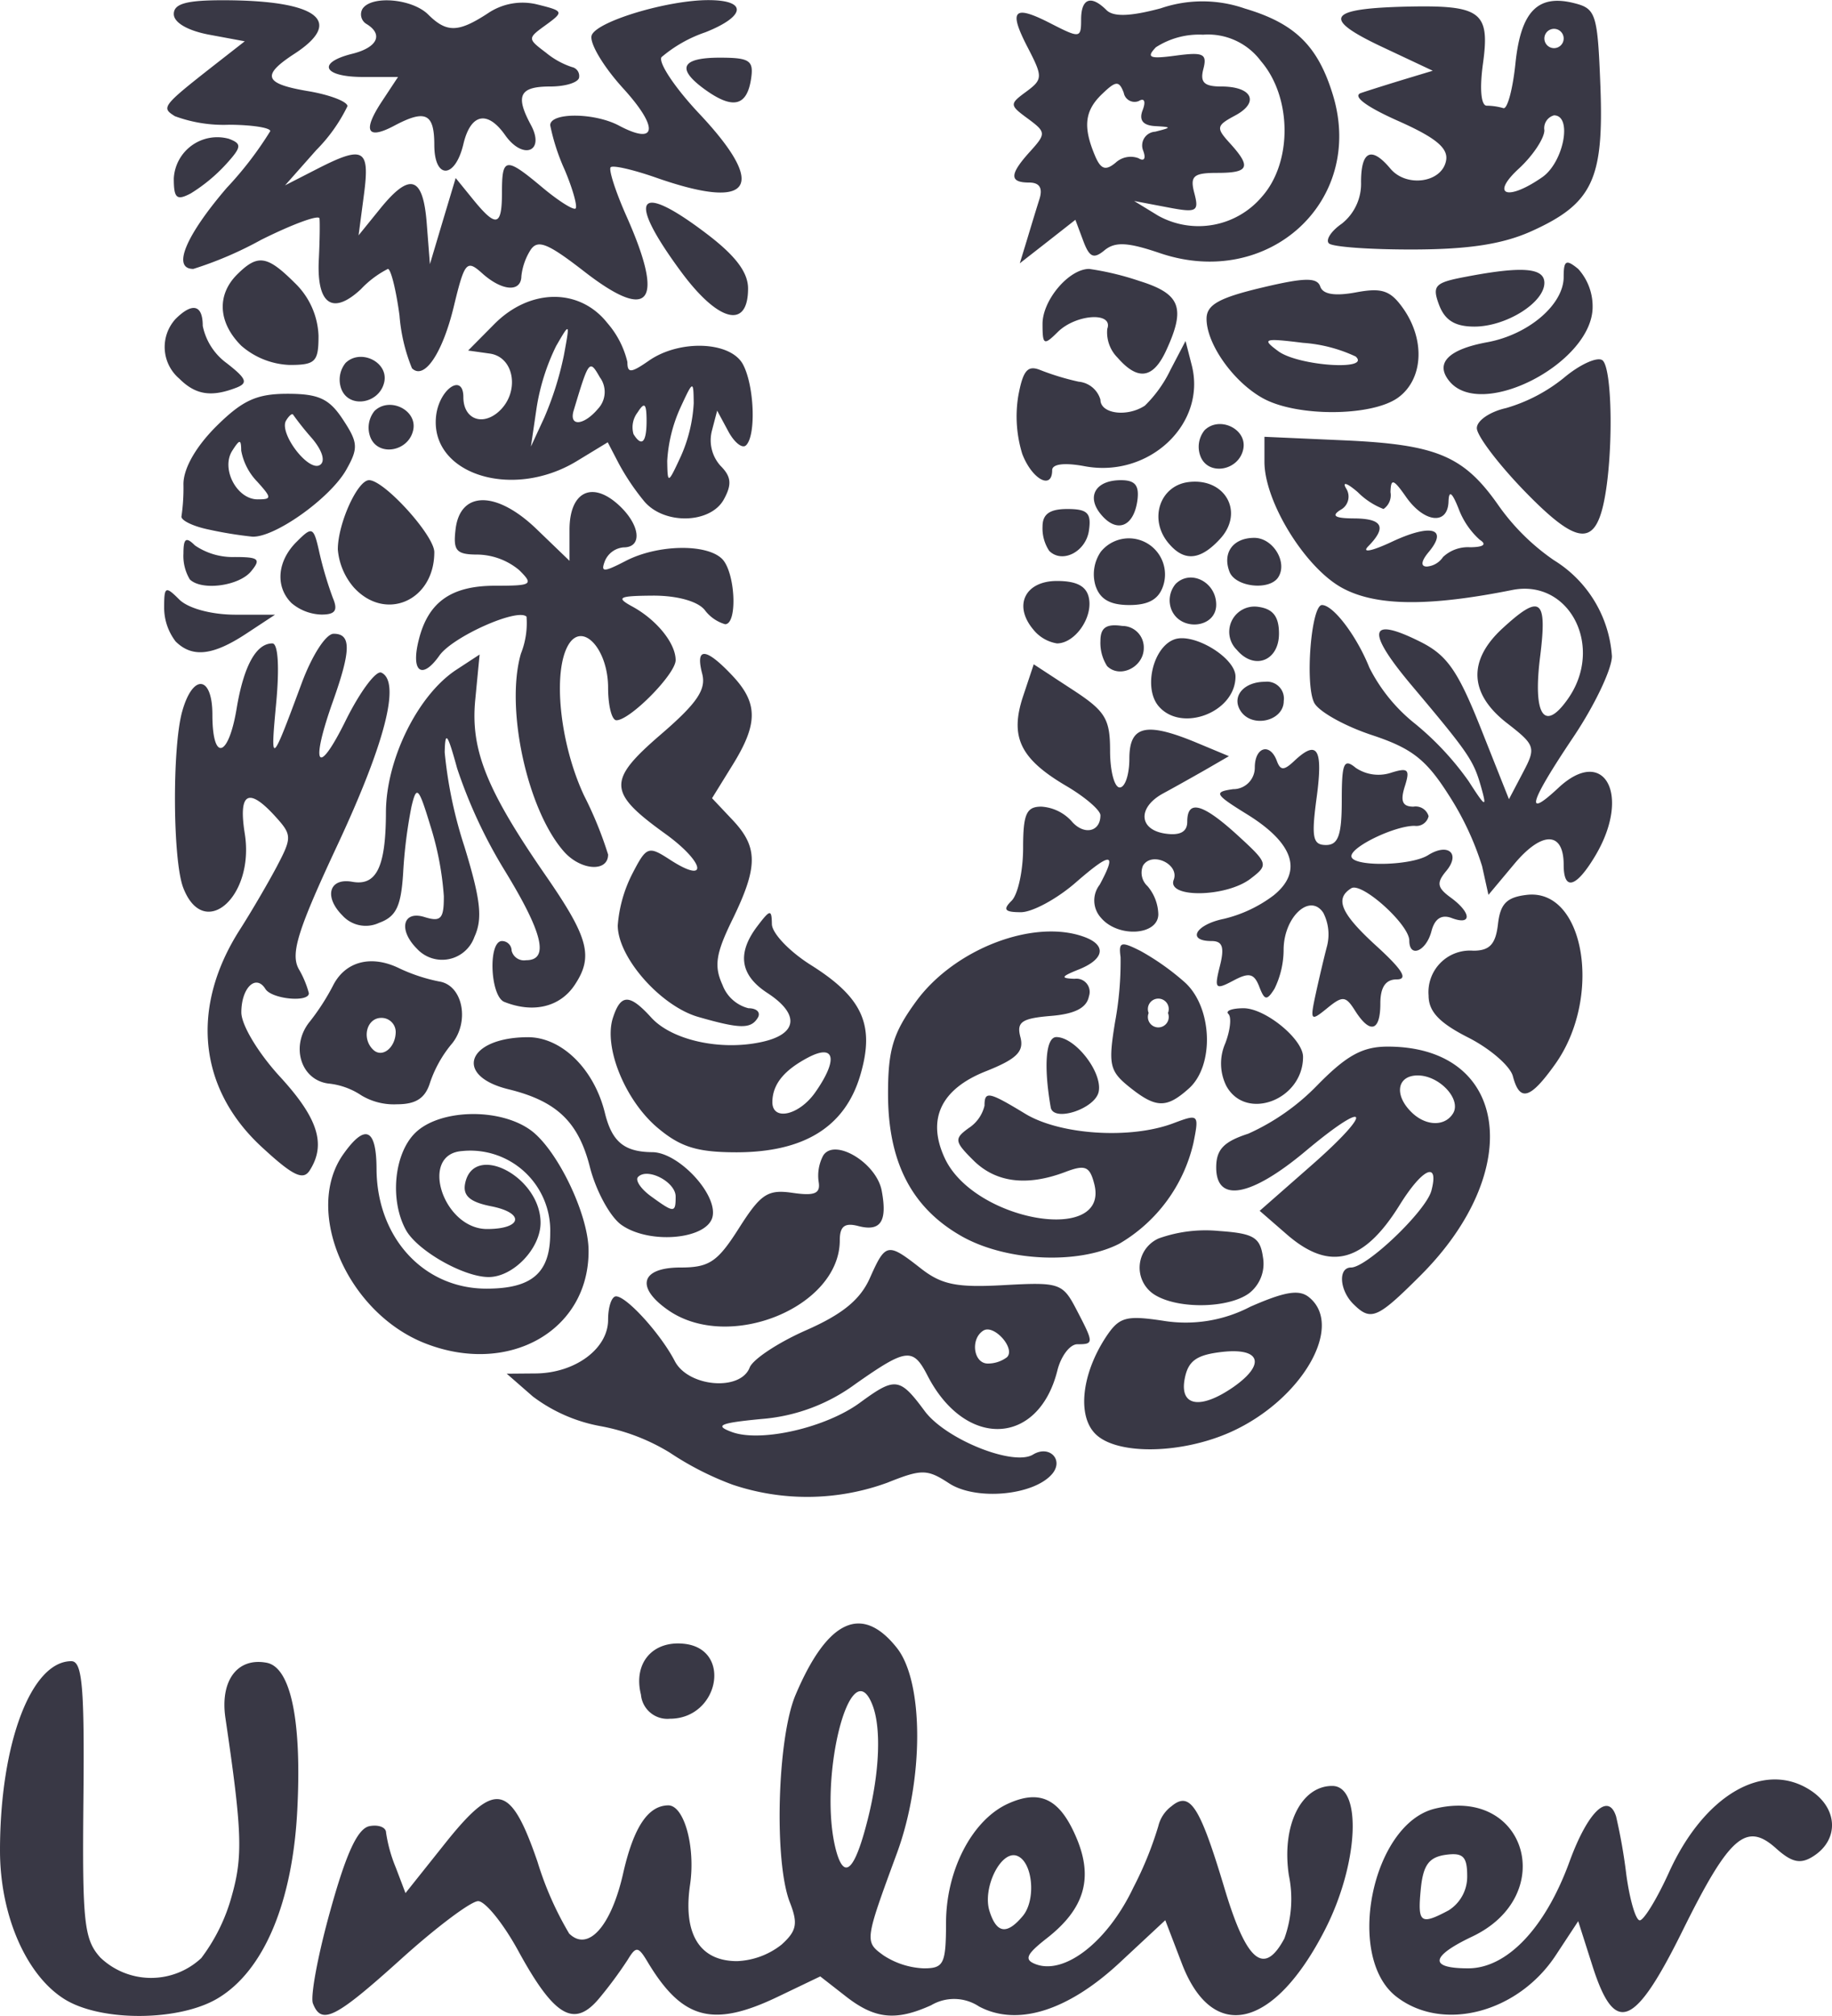<?xml version="1.0" encoding="utf-8" ?>
<svg xmlns="http://www.w3.org/2000/svg" width="75" height="82.5" viewBox="0 0 150 165">
<defs>
    <style>
      .cls-1 {
        fill: #393845;
        fill-rule: evenodd;
      }
    </style>
  </defs>
  <path id="unilever" class="cls-1" d="M2142.31,3482.39c-3.16-1.95-5.31-6.88-5.31-12.18,0-8.75,2.55-15.5,5.84-15.5,0.9,0,1.08,2.11.99,11.3-0.1,10.1.05,11.48,1.39,12.96a6.013,6.013,0,0,0,8.26.04,14.947,14.947,0,0,0,2.5-5.1c0.92-3.25.84-5.32-.52-14.53-0.46-3.08.98-5,3.38-4.54,1.97,0.38,2.88,4.74,2.5,12.08-0.39,7.54-2.73,13.1-6.47,15.36C2151.73,3484.19,2145.32,3484.24,2142.31,3482.39Zm20.31,0.33c-0.22-.58.42-4.02,1.44-7.65,1.3-4.68,2.23-6.68,3.2-6.86,0.74-.14,1.35.1,1.35,0.53a12.093,12.093,0,0,0,.8,2.87l0.79,2.08,3.22-4.04c4.14-5.2,5.37-4.97,7.59,1.48a26.832,26.832,0,0,0,2.59,5.87c1.55,1.53,3.45-.59,4.43-4.96,0.85-3.73,2.02-5.5,3.67-5.53,1.31-.03,2.26,3.39,1.8,6.5-0.59,4.02.78,6.25,3.85,6.25a6.286,6.286,0,0,0,3.64-1.35c1.24-1.12,1.36-1.72.69-3.44-1.32-3.32-1.04-13.44.45-16.98,2.61-6.18,5.44-7.49,8.31-3.86,2.21,2.8,2.21,10.78,0,16.79-2.65,7.2-2.66,7.24-1.1,8.37a6.51,6.51,0,0,0,3.29,1.06c1.65,0,1.82-.36,1.83-3.73,0-4.3,2.14-8.42,5.08-9.75,2.65-1.2,4.26-.38,5.61,2.83,1.38,3.28.64,5.78-2.43,8.18-1.7,1.33-1.89,1.76-.92,2.13,2.38,0.9,5.9-1.85,8-6.28a28.921,28.921,0,0,0,2.04-5.02,2.87,2.87,0,0,1,1.08-1.63c1.52-1.26,2.32-.02,4.36,6.79,1.79,5.95,3.22,7.13,4.88,4.04a9.511,9.511,0,0,0,.37-5.17c-0.61-4.04.98-7.32,3.55-7.32,2.48,0,2.15,6.44-.61,11.8-4.16,8.11-9.19,9.28-11.7,2.74l-1.36-3.55-3.75,3.49c-4.24,3.94-8.38,5.23-11.5,3.57a3.694,3.694,0,0,0-3.92-.1c-2.9,1.31-4.61,1.13-6.99-.73l-2.09-1.63-3.4,1.63c-5.37,2.59-7.88,1.93-10.72-2.79-0.78-1.31-.96-1.33-1.64-0.21a33.965,33.965,0,0,1-2.32,3.14c-2.06,2.49-3.69,1.55-6.65-3.87-1.22-2.23-2.7-4.06-3.28-4.06s-3.41,2.12-6.29,4.72C2164.45,3483.95,2163.32,3484.52,2162.62,3482.72Zm58.12-7.15c1.13-1.35.81-4.51-.5-4.94s-2.82,2.67-2.22,4.54C2218.6,3477,2219.44,3477.12,2220.74,3475.57Zm-12.71-7.84c0.99-3.88,1.14-7.53.41-9.42-1.81-4.69-4.52,6.17-2.98,11.91Q2206.465,3473.9,2208.03,3467.73Zm43.28,14.42c-4.18-3.27-1.97-14.08,3.14-15.36,7.52-1.87,10.17,7.1,3.09,10.46-3.43,1.63-3.56,2.6-.33,2.6,3.18,0,6.32-3.3,8.3-8.74,1.49-4.07,3.17-5.7,3.81-3.7a44.971,44.971,0,0,1,.84,4.78c0.28,2.05.77,3.73,1.1,3.73s1.41-1.76,2.39-3.92c2.88-6.35,7.79-9.2,11.59-6.72,2.27,1.48,2.36,4.07.19,5.42-1.02.64-1.73,0.48-3.01-.67-2.45-2.2-3.83-.99-7.64,6.71-3.95,7.99-5.56,8.63-7.38,2.95l-1.18-3.7-1.83,2.78C2261.28,3483.51,2255.09,3485.11,2251.31,3482.15Zm4.29-7.04a3.251,3.251,0,0,0,1.53-2.81c0-1.61-.34-1.94-1.78-1.74-1.36.2-1.83,0.85-2.02,2.81C2253.06,3476.15,2253.3,3476.33,2255.6,3475.11Zm-66.12-17.66c-0.65-2.58.96-4.46,3.57-4.16,3.92,0.45,2.81,6.13-1.2,6.13A2.17,2.17,0,0,1,2189.48,3457.45Zm7.49-17.19a24.747,24.747,0,0,1-5.13-2.62,16.591,16.591,0,0,0-5.69-2.17,13.08,13.08,0,0,1-5.53-2.43l-2.13-1.86,2.4-.02c3.22-.04,5.9-2.03,5.9-4.39,0-1.06.29-1.92,0.65-1.92,0.87,0,3.66,3.08,4.81,5.3,1.1,2.12,5.37,2.49,6.13.53,0.26-.68,2.34-2.05,4.61-3.05,2.98-1.31,4.44-2.5,5.23-4.27,1.29-2.9,1.45-2.93,4.17-.8,1.71,1.34,2.96,1.59,6.83,1.37,4.53-.25,4.79-0.16,5.91,1.99,1.44,2.76,1.45,2.85.08,2.85-0.61,0-1.35.98-1.64,2.17-1.56,6.18-7.54,6.4-10.63.39-1.19-2.31-1.72-2.24-5.91.7a14.91,14.91,0,0,1-7.71,2.86c-3.41.33-3.85,0.53-2.38,1.07,2.37,0.86,7.7-.36,10.49-2.42,2.88-2.11,3.24-2.06,5.29.71,1.73,2.31,7.26,4.53,8.86,3.55,1.32-.81,2.54.41,1.58,1.57-1.49,1.78-6.23,2.22-8.44.79-1.81-1.18-2.24-1.19-5.09-.05A19.142,19.142,0,0,1,2196.97,3440.26Zm22.48-10.43c0.72-.71-1.06-2.71-1.93-2.18-1.09.67-.82,2.7,0.36,2.7A2.6,2.6,0,0,0,2219.45,3429.83Zm7.24,6.28c-1.5-1.49-1.13-4.9.86-7.93,1.08-1.63,1.62-1.79,4.64-1.34a11.414,11.414,0,0,0,7.18-1.14c2.85-1.25,4.02-1.44,4.83-.76,2.88,2.37-.63,8.39-6.4,11C2233.74,3437.77,2228.44,3437.86,2226.69,3436.11Zm11.3-3.84c2.67-1.87,2.22-3.23-.94-2.87-2.09.24-2.77,0.73-3.05,2.2C2233.57,3433.86,2235.29,3434.14,2237.99,3432.27Zm-66.22-3.59c-6.35-2.52-9.93-10.82-6.67-15.45,1.8-2.55,2.72-2.14,2.73,1.2,0.03,5.62,3.86,9.79,9,9.79,3.73,0,5.22-1.29,5.22-4.53a6.545,6.545,0,0,0-7.23-6.73c-3.52.26-1.54,6.38,2.06,6.38,2.87,0,3.12-1.31.35-1.86-1.74-.34-2.34-0.86-2.15-1.85,0.67-3.44,6.18-.59,6.18,3.2,0,2.1-2.24,4.44-4.25,4.44-2.06,0-5.88-2.18-6.79-3.88-1.32-2.44-.95-6.2.76-7.9,1.96-1.95,6.81-2.1,9.4-.29,2.18,1.51,4.79,6.87,4.81,9.88C2185.25,3427.66,2178.64,3431.4,2171.77,3428.68Zm19.94-2.7c-2.7-1.88-2.24-3.49,1-3.49,2.37,0,3.04-.46,4.8-3.23,1.78-2.8,2.35-3.18,4.39-2.88,1.8,0.26,2.29.06,2.13-.9a3.5,3.5,0,0,1,.37-2.15c0.92-1.47,4.35.58,4.79,2.86,0.48,2.54-.08,3.39-1.94,2.9-1.09-.28-1.49.03-1.49,1.17C2205.76,3425.74,2196.68,3429.44,2191.71,3425.98Zm56.09-.51c-1.13-1.13-1.25-2.98-.18-2.98,1.3,0,6.14-4.63,6.58-6.29,0.65-2.47-.73-1.84-2.61,1.19-2.93,4.71-5.72,5.44-9.23,2.39l-2.22-1.93,4.18-3.67c5.21-4.56,4.83-5.62-.43-1.21-4.47,3.74-7.31,4.26-7.31,1.33,0-1.46.61-2.11,2.62-2.76a18.335,18.335,0,0,0,5.69-4c2.38-2.42,3.68-3.13,5.73-3.13,9.9,0,11.33,10.14,2.64,18.78C2249.75,3426.69,2249.24,3426.9,2247.8,3425.47Zm8.17-15.59c0.71-1.15-1.11-3.11-2.89-3.11-1.68,0-1.96,1.57-.53,2.99C2253.71,3410.92,2255.29,3410.98,2255.97,3409.88Zm-24.33,14.9a2.615,2.615,0,0,1,.23-4.67,11.409,11.409,0,0,1,4.94-.61c2.85,0.2,3.37.52,3.6,2.16a3.053,3.053,0,0,1-1.14,2.94C2237.6,3425.82,2233.59,3425.91,2231.64,3424.78Zm-15.92-4.86c-4.08-2.32-6.01-6.07-6.01-11.64,0-3.62.41-4.98,2.29-7.56,3.16-4.34,9.73-6.83,13.85-5.26,1.77,0.68,1.55,1.81-.53,2.64-1.45.58-1.51,0.72-.34,0.76a1.085,1.085,0,0,1,1.18,1.43c-0.18.95-1.15,1.45-3.13,1.61-2.39.2-2.81,0.5-2.48,1.74,0.31,1.18-.31,1.79-2.86,2.8-3.64,1.45-4.81,3.9-3.35,7.07,2.38,5.21,13.58,7.15,12.25,2.12-0.37-1.43-.74-1.58-2.39-0.95-3.13,1.18-5.67.86-7.5-.96-1.55-1.54-1.59-1.77-.39-2.64a3.012,3.012,0,0,0,1.3-1.84c0-1.22.34-1.15,3.34,0.67,2.86,1.73,8.62,2.1,12.13.77,2.07-.78,2.11-0.74,1.63,1.64a12.911,12.911,0,0,1-6.06,8.22C2225.27,3422.28,2219.36,3421.99,2215.72,3419.92Zm-27.84-.92c-0.92-.65-2.08-2.77-2.58-4.73-0.94-3.7-2.71-5.4-6.67-6.37-4.53-1.11-3.37-4.24,1.58-4.26,2.77-.01,5.44,2.6,6.32,6.21,0.58,2.35,1.58,3.18,3.88,3.2,2.12,0.01,5.3,3.38,4.94,5.24C2194.99,3420.18,2190.2,3420.64,2187.88,3419Zm4.44-2.32c0-1.19-2.29-2.39-3.07-1.61-0.27.26,0.21,0.98,1.05,1.59C2192.2,3418.04,2192.32,3418.04,2192.32,3416.68Zm-33.94-4.1c-5.15-4.79-5.8-11.41-1.73-17.76,0.91-1.42,2.26-3.73,3-5.12,1.27-2.41,1.26-2.62-.11-4.13q-3.3-3.63-2.5,1.4c0.83,5.17-3.35,8.84-5.04,4.43-0.86-2.25-.91-11.48-0.08-14.43,0.87-3.11,2.47-2.94,2.47.27,0,3.89,1.32,3.54,1.99-.53,0.58-3.46,1.59-5.3,2.92-5.3,0.47,0,.59,1.93.31,4.91-0.48,5.14-.41,5.09,2.06-1.57,0.86-2.34,2.01-4.13,2.65-4.13,1.44,0,1.43,1.33-.05,5.5-1.9,5.34-1.28,6.29,1.03,1.61,1.17-2.36,2.48-4.12,2.92-3.93,1.6,0.73.33,5.71-3.58,14.09-3.26,6.97-3.86,8.89-3.19,10.15a7.99,7.99,0,0,1,.84,2c0,0.78-3.05.48-3.56-.35-0.78-1.25-1.97-.09-1.97,1.92,0,1.03,1.38,3.32,3.16,5.26,3.12,3.39,3.8,5.54,2.44,7.67C2161.82,3415.4,2160.96,3414.97,2158.38,3412.58Zm32.48-1.51c-2.66-2.23-4.45-6.59-3.68-9,0.64-1.99,1.36-2,3.15-.03,1.69,1.85,5.67,2.73,9.04,1.99,2.95-.64,3.13-2.27.46-4.01-2.24-1.46-2.51-3.25-.81-5.48,1.04-1.37,1.16-1.38,1.18-.16,0.01,0.76,1.46,2.27,3.22,3.37,4.24,2.67,5.24,4.93,4,9.06-1.26,4.18-4.59,6.24-10.1,6.25C2194.1,3413.06,2192.73,3412.64,2190.86,3411.07Zm12.88-2.9c1.89-2.69,1.64-4.02-.55-2.88-2,1.05-2.93,2.2-2.95,3.64C2200.22,3410.53,2202.41,3410.05,2203.74,3408.17Zm19.29,1.21c-0.59-3.39-.4-5.75.46-5.75,1.54,0,3.78,2.86,3.47,4.46C2226.69,3409.5,2223.25,3410.63,2223.03,3409.38Zm-56.43-.97a5.928,5.928,0,0,0-2.73-.98c-2.29-.31-3.11-3.15-1.47-5.11a18.678,18.678,0,0,0,1.86-2.89c1-2,3.14-2.56,5.45-1.42a14.035,14.035,0,0,0,3.25,1.07c1.97,0.3,2.54,3.4.95,5.2a9.935,9.935,0,0,0-1.7,3.08c-0.39,1.27-1.15,1.77-2.7,1.77A5.175,5.175,0,0,1,2166.6,3408.41Zm2.8-5.22a1.16,1.16,0,0,0-1.18-1.13c-1.19,0-1.63,1.66-.68,2.59C2168.28,3405.39,2169.4,3404.5,2169.4,3403.19Zm60.05,4.51c-1.6-1.29-1.72-1.83-1.15-5.31a27.215,27.215,0,0,0,.45-5.3c-0.17-1.26.03-1.32,1.65-.5a20.494,20.494,0,0,1,3.61,2.56c2.26,2.04,2.44,6.79.34,8.68C2232.5,3409.49,2231.64,3409.46,2229.45,3407.7Zm3.18-6.04a0.854,0.854,0,1,0-1.58,0A0.854,0.854,0,1,0,2232.63,3401.66Zm4.77,5.95a4.11,4.11,0,0,1-.08-3.46c0.41-1.06.53-2.15,0.26-2.41s0.3-.47,1.24-0.47c1.78,0,4.87,2.53,4.87,3.98C2243.69,3408.79,2238.98,3410.55,2237.4,3407.61Zm23.47-.78c-0.22-.83-1.86-2.25-3.65-3.16-2.37-1.2-3.25-2.13-3.25-3.44a3.4,3.4,0,0,1,3.66-3.67c1.34,0,1.83-.53,2.02-2.17,0.19-1.68.72-2.21,2.37-2.4,4.74-.54,6.22,8.42,2.29,13.89C2262.28,3408.72,2261.43,3408.96,2260.87,3406.83Zm-66.7-4.85c-3.08-.89-6.59-4.87-6.59-7.49a11.149,11.149,0,0,1,1.21-4.26c1.14-2.2,1.3-2.26,3.03-1.14,3.23,2.11,2.92.26-.35-2.1-4.72-3.4-4.76-4.34-.35-8.14,2.96-2.55,3.72-3.67,3.37-4.97-0.57-2.19.29-2.14,2.44,0.13s2.16,3.96.04,7.37l-1.67,2.7,1.67,1.77c2.11,2.23,2.11,3.83,0,8.16-1.37,2.8-1.52,3.81-.81,5.36a3.072,3.072,0,0,0,2.12,1.9c0.69,0,1.03.35,0.76,0.79C2198.47,3402.98,2197.58,3402.96,2194.17,3401.98Zm53.78-.51c-0.77-1.22-1.02-1.24-2.3-.19-1.34,1.09-1.4,1.02-.92-1.19,0.28-1.29.7-3.06,0.93-3.93a3.884,3.884,0,0,0-.31-2.7c-1.09-1.65-3.23.33-3.25,3a7.316,7.316,0,0,1-.75,3.22c-0.63.99-.81,0.96-1.25-0.19-0.42-1.07-.83-1.17-2.12-0.48-1.47.78-1.57,0.68-1.1-1.19,0.39-1.54.22-2.05-.68-2.05-2.07,0-1.31-1.35,1.02-1.82a11.006,11.006,0,0,0,4.05-1.91c2.43-1.95,1.67-4.27-2.16-6.64-2.65-1.64-2.76-1.83-1.15-2.06a1.764,1.764,0,0,0,1.78-1.77c0-1.69,1.25-2.06,1.81-.53,0.29,0.78.58,0.78,1.41,0,1.9-1.79,2.38-1.03,1.85,2.94-0.45,3.32-.33,3.93.76,3.93,1,0,1.29-.8,1.29-3.63,0-3.09.17-3.49,1.14-2.69a3.315,3.315,0,0,0,2.85.42c1.45-.46,1.62-0.3,1.17,1.11-0.38,1.2-.19,1.65.71,1.65a1.1,1.1,0,0,1,1.24.78,1.023,1.023,0,0,1-1.15.79c-1.63,0-5.17,1.7-5.17,2.48,0,0.89,4.84.82,6.28-.08,1.64-1.03,2.67-.13,1.49,1.29-0.82.98-.75,1.37,0.36,2.18,1.7,1.24,1.76,2.31.09,1.68-0.84-.32-1.4.04-1.67,1.09-0.43,1.63-1.81,2.21-1.81.75,0-1.31-3.89-4.81-4.75-4.28-1.39.86-.85,2.09,2.14,4.8,2.06,1.89,2.53,2.66,1.58,2.66-0.91,0-1.34.64-1.34,1.97C2250.02,3403.17,2249.18,3403.41,2247.95,3401.47Zm-69.66-.72c-1.16-.47-1.34-4.98-0.19-4.98a0.792,0.792,0,0,1,.79.79,1.046,1.046,0,0,0,1.18.78c1.92,0,1.39-2.22-1.75-7.35a40.416,40.416,0,0,1-3.89-8.35c-0.79-2.88-.98-3.13-1.02-1.32a35.8,35.8,0,0,0,1.62,7.73c1.33,4.35,1.5,5.89.81,7.39a2.8,2.8,0,0,1-4.7.96c-1.55-1.55-1.16-3.16.63-2.59,1.33,0.41,1.58.14,1.57-1.72a24.971,24.971,0,0,0-1.1-5.75c-0.97-3.19-1.13-3.34-1.55-1.57a39.251,39.251,0,0,0-.68,5.41c-0.17,2.75-.57,3.59-1.97,4.1a2.573,2.573,0,0,1-3-.6c-1.54-1.54-1.09-3.1.8-2.76,1.99,0.36,2.75-1.21,2.76-5.69,0.01-4.34,2.63-9.63,5.79-11.68l1.88-1.23-0.36,3.73c-0.39,4.08.94,7.38,5.8,14.4,3.48,5.04,3.89,6.58,2.36,8.89C2182.87,3401.17,2180.67,3401.7,2178.29,3400.75Zm48.85-6.89a2.1,2.1,0,0,1-.1-2.7c1.44-2.67.96-2.72-1.95-.19-1.53,1.34-3.56,2.44-4.5,2.44-1.33,0-1.5-.21-0.76-0.94,0.52-.52.94-2.46,0.94-4.32,0-2.78.27-3.38,1.49-3.38a3.65,3.65,0,0,1,2.46,1.17c0.99,1.19,2.38.93,2.38-.46,0-.42-1.26-1.5-2.79-2.4-3.78-2.22-4.64-4.01-3.55-7.32l0.88-2.64,3.12,2.04c2.74,1.78,3.13,2.4,3.13,5.03,0,1.65.35,3.01,0.79,3.01s0.79-1.06.79-2.36c0-2.72,1.37-3.03,5.56-1.28l2.59,1.08-1.9,1.1c-1.05.6-2.62,1.48-3.49,1.95-2.11,1.15-2,2.98.2,3.29,1.2,0.17,1.78-.15,1.78-0.98,0-1.84,1.26-1.5,4.14,1.13,2.5,2.29,2.53,2.4,1.04,3.54-2,1.53-6.88,1.6-6.29.09,0.49-1.28-1.78-2.35-2.51-1.17a1.486,1.486,0,0,0,.37,1.69,3.711,3.711,0,0,1,.88,2.29C2231.84,3395.32,2228.53,3395.52,2227.14,3393.86Zm31.21-4.22a23.773,23.773,0,0,0-2.77-5.88c-1.83-2.87-3.01-3.78-6.29-4.86-2.22-.74-4.33-1.92-4.69-2.64-0.76-1.51-.24-7.99.64-7.99,0.93,0,2.85,2.54,3.88,5.12a13.817,13.817,0,0,0,3.75,4.6,23.837,23.837,0,0,1,4.38,4.7c1.38,2.15,1.51,2.22,1.03.51-0.63-2.22-.97-2.74-5.72-8.38-3.73-4.44-3.5-5.65.68-3.57,2.23,1.1,3.11,2.35,5.01,7.12l2.3,5.79,1.14-2.17c1.09-2.06,1.03-2.25-1.32-4.07-3.07-2.39-3.2-5.11-.36-7.73,3.13-2.88,3.69-2.46,3.09,2.32s0.34,6.2,2.27,3.45c3.01-4.26.14-9.86-4.56-8.92-6.91,1.38-11.19,1.32-13.93-.18-3.03-1.66-6.35-7.05-6.35-10.31v-2.05l6.52,0.29c7.62,0.34,9.82,1.27,12.68,5.38a18.053,18.053,0,0,0,4.5,4.43,10.02,10.02,0,0,1,4.75,7.86c0,1.05-1.42,4.03-3.16,6.62q-5.415,8.07-1.22,4.15c3.75-3.5,5.98.57,3.03,5.54-1.57,2.64-2.6,2.94-2.6.76,0-2.74-1.76-2.78-4.01-.11l-2.15,2.57Zm-3.2-25.3a2.976,2.976,0,0,1,2.22-.8c1.1-.01,1.39-0.23.79-0.61a6.463,6.463,0,0,1-1.73-2.54c-0.55-1.38-.8-1.54-0.83-0.57-0.07,1.93-1.99,1.71-3.47-.39-1.04-1.49-1.25-1.55-1.28-.4a1.372,1.372,0,0,1-.57,1.38,6.056,6.056,0,0,1-2.11-1.38c-0.87-.75-1.3-0.89-0.95-0.3a1.225,1.225,0,0,1-.46,1.75c-0.78.49-.46,0.69,1.08,0.7,2.37,0.01,2.73.71,1.19,2.28-0.56.57,0.28,0.41,1.96-.38,3.19-1.49,4.61-1.09,2.99.85-0.62.74-.68,1.19-0.15,1.19A1.748,1.748,0,0,0,2255.15,3364.34Zm-71.99,24.09c-3-3.42-4.8-11.73-3.51-16.18a6.75,6.75,0,0,0,.46-3.03c-0.73-.73-6.04,1.64-7.13,3.18-1.44,2.04-2.36,1.34-1.69-1.29,0.77-3.09,2.66-4.42,6.24-4.42,3.02,0,3.18-.09,1.99-1.27a5.467,5.467,0,0,0-3.37-1.28c-1.79,0-2.06-.3-1.85-2.06,0.37-3.18,3.36-3.19,6.65-.01l2.68,2.58v-2.54c0-3.09,1.81-4.02,3.98-2.07,1.8,1.62,2.04,3.51.45,3.51a1.82,1.82,0,0,0-1.53,1.11c-0.36.94-.12,0.94,1.7,0,2.6-1.35,6.61-1.43,7.89-.17,1.09,1.09,1.29,5.35.25,5.35a3.209,3.209,0,0,1-1.68-1.18c-0.59-.71-2.28-1.17-4.24-1.16-2.81.02-3.04,0.15-1.68,0.89,2,1.09,3.55,3.01,3.55,4.39,0,1.14-3.73,4.92-4.85,4.92-0.38,0-.68-1.2-0.68-2.66,0-3.12-2.05-5.4-3.21-3.58-1.36,2.15-.77,8.11,1.24,12.4a31.13,31.13,0,0,1,1.97,4.83C2186.79,3390.16,2184.53,3390,2183.16,3388.43Zm48.69-11.9c-1.23-1.47-.45-4.79,1.28-5.44,1.57-.6,5.03,1.48,5.03,3.03C2238.16,3377.06,2233.71,3378.75,2231.85,3376.53Zm6.71,0.38c-0.73-1.17.28-2.36,2.02-2.36a1.381,1.381,0,0,1,1.53,1.57C2242.11,3377.79,2239.47,3378.38,2238.56,3376.91Zm-10.91-3.64a3.517,3.517,0,0,1-.55-2.05c0-1.1.47-1.43,1.78-1.24a1.758,1.758,0,0,1,1.77,1.81C2230.65,3373.35,2228.7,3374.31,2227.65,3373.27Zm10.62-1.33a2.067,2.067,0,0,1,1.77-3.52c1.2,0.17,1.68.8,1.68,2.19C2241.72,3372.85,2239.69,3373.63,2238.27,3371.94Zm-86.89-.69a4.556,4.556,0,0,1-.94-2.8c0-1.7.11-1.76,1.24-.63,0.73,0.72,2.6,1.23,4.54,1.24h3.3l-2.37,1.56C2154.43,3372.41,2152.74,3372.6,2151.38,3371.25Zm70.22-.98c-1.65-1.97-.67-3.97,1.94-3.97,1.63,0,2.43.43,2.62,1.41,0.32,1.62-1.16,3.7-2.62,3.7A3.125,3.125,0,0,1,2221.6,3370.27Zm11.3-1.66a2.084,2.084,0,0,1,.36-2.07c1.23-1.22,3.32-.15,3.32,1.7C2236.58,3370.18,2233.62,3370.47,2232.9,3368.61Zm-72.03-.5c-1.35-1.34-1.18-3.44.42-5.02,1.29-1.29,1.39-1.24,1.87.93a30.345,30.345,0,0,0,1.09,3.66c0.44,1.03.2,1.37-.93,1.37A3.957,3.957,0,0,1,2160.87,3368.11Zm5.1-1.28a5.444,5.444,0,0,1-1.31-3.11c0-2.11,1.61-5.67,2.56-5.67,1.24,0,5.34,4.52,5.34,5.89C2172.56,3367.92,2168.56,3369.67,2165.97,3366.83Zm60.72-.17a3.257,3.257,0,0,1,.44-2.75,2.957,2.957,0,0,1,5.12,2.75c-0.36,1.13-1.19,1.61-2.78,1.61S2227.05,3367.79,2226.69,3366.66Zm-74.15-.49a3.733,3.733,0,0,1-.52-2.12c0-1.24.21-1.39,0.94-.66a5.494,5.494,0,0,0,3.26.95c1.97,0,2.17.17,1.33,1.18C2156.55,3366.72,2153.5,3367.12,2152.54,3366.17Zm85.13-.62c-0.6-1.56.29-2.78,2.03-2.78,1.52,0,2.74,1.98,1.97,3.21C2240.97,3367.11,2238.16,3366.81,2237.67,3365.55Zm-14.76-1.71a3.327,3.327,0,0,1-.55-1.99c0-1.02.58-1.44,2.03-1.44,1.65,0,1.98.33,1.77,1.76C2225.91,3363.91,2223.98,3364.9,2222.91,3363.84Zm9.76-.64c-1.64-1.96-.7-4.73,1.68-5,2.98-.34,4.53,2.47,2.57,4.63C2235.28,3364.63,2233.95,3364.74,2232.67,3363.2Zm-78.63-1.12c-1.28-.27-2.26-0.76-2.18-1.08a15.987,15.987,0,0,0,.16-2.63c0-1.28,1.01-3.05,2.68-4.72,2.16-2.14,3.31-2.67,5.84-2.67,2.55,0,3.42.4,4.54,2.11,1.24,1.88,1.27,2.34.27,4.11-1.33,2.35-5.92,5.6-7.72,5.47A32.7,32.7,0,0,1,2154.04,3362.08Zm4.03-3.9a4.928,4.928,0,0,1-1.32-2.55c-0.01-.95-0.12-0.95-0.74.02-0.93,1.47.38,3.97,2.08,3.97C2159.26,3359.62,2159.26,3359.5,2158.07,3358.18Zm4.48-3.55a23.846,23.846,0,0,1-1.55-1.94c-0.07-.13-0.33.07-0.57,0.47-0.63,1,1.81,4.23,2.76,3.65C2163.66,3356.52,2163.41,3355.65,2162.55,3354.63Zm99.26,4.3c-2.14-2.21-3.89-4.52-3.89-5.14s1.08-1.35,2.39-1.64a13.479,13.479,0,0,0,4.73-2.47c1.28-1.08,2.69-1.73,3.14-1.46,0.86,0.53.94,7.96,0.12,11.73C2267.52,3363.51,2266.02,3363.27,2261.81,3358.93Zm-34.66,1.93c-1.23-1.47-.45-2.81,1.63-2.81,1.18,0,1.52.44,1.34,1.71C2229.8,3361.89,2228.43,3362.4,2227.15,3360.86Zm-37.37-1.04a19.376,19.376,0,0,1-2.11-3.12l-0.91-1.75-2.55,1.55c-5.32,3.22-12.06,1.02-11.5-3.74,0.27-2.19,2.23-3.51,2.23-1.5,0,1.72,1.45,2.37,2.8,1.26,1.84-1.52,1.45-4.53-.63-4.83l-1.78-.25,2.14-2.16c2.91-2.94,6.98-2.98,9.26-.09a7.48,7.48,0,0,1,1.64,3.19c0,0.93.29,0.91,1.76-.11,2.51-1.75,6.68-1.59,7.7.3,0.93,1.73,1.09,5.8.26,6.62-0.3.31-.96-0.21-1.46-1.14l-0.91-1.69-0.44,1.68a3.12,3.12,0,0,0,.71,2.83c0.88,0.88.95,1.52,0.29,2.73C2195.21,3361.6,2191.45,3361.73,2189.78,3359.82Zm4.02-8.06c-0.02-1.91-.05-1.9-1.11.4a12.22,12.22,0,0,0-1.06,4.32c0.03,1.91.06,1.9,1.12-.39A12.29,12.29,0,0,0,2193.8,3351.76Zm-10.63-3.93c0.5-2.71.5-2.72-.63-0.77a17.666,17.666,0,0,0-1.61,5.11l-0.46,3.13,1.09-2.36A26.289,26.289,0,0,0,2183.17,3347.83Zm6.77,5.31c-0.01-1.38-.17-1.52-0.74-0.63a2,2,0,0,0-.33,1.77C2189.55,3355.38,2189.95,3354.96,2189.94,3353.14Zm-3.97-.94a2.011,2.011,0,0,0,.15-2.56c-0.86-1.5-.9-1.45-2.15,2.71C2183.57,3353.69,2184.8,3353.59,2185.97,3352.2Zm34.73,3.7a10.4,10.4,0,0,1-.32-4.78c0.39-2.08.77-2.51,1.83-2.07a20.919,20.919,0,0,0,3.11.94,2.051,2.051,0,0,1,1.78,1.47c0,1.16,2.18,1.45,3.64.49a10.392,10.392,0,0,0,2.1-2.94l1.23-2.35,0.51,1.99c1.22,4.8-3.5,9.24-8.76,8.26-1.65-.31-2.67-0.19-2.67.32C2223.15,3358.88,2221.5,3357.99,2220.7,3355.9Zm14.59,0.19a2.154,2.154,0,0,1,.34-2.13c1.21-1.19,3.49-.1,3.17,1.53C2238.45,3357.29,2235.92,3357.73,2235.29,3356.09Zm-67.97-1.57a2.179,2.179,0,0,1,.34-2.13c1.21-1.19,3.49-.1,3.18,1.52C2170.49,3355.72,2167.95,3356.16,2167.32,3354.52Zm73.13-3.15c-2.42-1.31-4.66-4.44-4.66-6.53,0-1.14,1.01-1.71,4.49-2.54,3.52-.84,4.56-0.86,4.82-0.1,0.21,0.64,1.19.8,2.92,0.48,2.14-.4,2.83-0.16,3.88,1.33,1.83,2.61,1.62,5.85-.48,7.32C2249.24,3352.84,2243.22,3352.87,2240.45,3351.37Zm7.55-3.44a12.145,12.145,0,0,0-4.31-1.12c-3.22-.4-3.41-0.33-2.02.69C2243.31,3348.7,2249.29,3349.11,2248,3347.93Zm-83.05,2.66a2.179,2.179,0,0,1,.34-2.13c1.21-1.19,3.49-.1,3.18,1.52C2168.11,3351.79,2165.58,3352.23,2164.95,3350.59Zm-13.27-.85a3.4,3.4,0,0,1-.3-4.89c1.38-1.37,2.22-1.16,2.22.57a5.018,5.018,0,0,0,1.97,3.06c1.64,1.28,1.77,1.63.73,2.02C2154.28,3351.27,2153,3351.06,2151.68,3349.74Zm104.01,0.23c-1.23-1.48-.13-2.62,3.08-3.21,3.38-.62,6.26-3.08,6.26-5.34,0-1.37.2-1.47,1.19-.66a4.566,4.566,0,0,1,1.18,3.11C2267.4,3348.43,2258.34,3353.15,2255.69,3349.97Zm-84.96-1.08a14.391,14.391,0,0,1-1.02-4.32c-0.28-2.09-.71-3.81-0.95-3.81a8.043,8.043,0,0,0-2.21,1.66c-2.3,2.14-3.61,1.26-3.45-2.33,0.08-1.57.1-3.13,0.06-3.46s-2.2.46-4.8,1.76a30.3,30.3,0,0,1-5.53,2.37c-1.76,0-.65-2.69,2.74-6.64a29.064,29.064,0,0,0,3.56-4.64c0-.28-1.51-0.51-3.36-0.52a11.535,11.535,0,0,1-4.45-.7c-1.16-.73-1.1-0.8,3.8-4.63l1.92-1.5-2.91-.54c-1.76-.33-2.9-0.99-2.9-1.69,0-.85,1.04-1.14,4.15-1.13,7.62,0.02,9.83,1.71,5.73,4.38-2.75,1.79-2.49,2.46,1.18,3.07,1.74,0.3,3.16.85,3.16,1.22a13.393,13.393,0,0,1-2.55,3.59l-2.56,2.89,2.52-1.29c3.91-2.01,4.44-1.74,3.94,2.04l-0.44,3.34,1.75-2.16c2.45-3.03,3.53-2.7,3.83,1.18l0.26,3.34,1.05-3.52,1.06-3.53,1.43,1.76c1.9,2.33,2.36,2.21,2.36-.6,0-2.87.3-2.91,3.34-.36,1.31,1.09,2.53,1.86,2.69,1.69s-0.23-1.59-.89-3.15a17.114,17.114,0,0,1-1.19-3.66c0-1.06,3.62-1.04,5.63.03,3.11,1.65,3.28.18,0.35-3.04-1.65-1.81-2.81-3.77-2.58-4.36,0.44-1.14,6.21-2.87,9.55-2.87,3.2,0,3.08,1.31-.24,2.63a11.022,11.022,0,0,0-3.6,2.04c-0.27.45,1.12,2.53,3.1,4.63,5.65,6.01,4.31,7.98-3.54,5.23-1.86-.65-3.54-1.04-3.72-0.85s0.4,2,1.31,4.04c3.14,7.07,1.92,8.67-3.45,4.51-3.04-2.36-3.85-2.68-4.44-1.75a5.031,5.031,0,0,0-.73,2.11c-0.02,1.35-1.59,1.23-3.22-.24-1.26-1.13-1.43-.93-2.31,2.71C2173.23,3347.68,2171.73,3349.89,2170.73,3348.89Zm57.78-.86a2.936,2.936,0,0,1-.85-2.36c0.52-1.42-2.57-1.22-4.06.26-1.13,1.12-1.24,1.06-1.24-.67,0-1.95,2.16-4.5,3.82-4.5a22.988,22.988,0,0,1,4.09.98c3.38,1.05,3.83,2.18,2.23,5.66C2231.43,3349.75,2230.18,3349.94,2228.51,3348.03Zm-71.75-.98c-1.9-1.89-2.03-4.16-.34-5.84s2.45-1.56,4.72.7a6.317,6.317,0,0,1,1.94,4.32c0,2.13-.25,2.39-2.37,2.39A6.383,6.383,0,0,1,2156.76,3347.05Zm98.07-3.34c-0.59-1.59-.36-1.83,2.2-2.31,4.6-.88,6.42-0.74,6.42.5,0,1.62-3.13,3.58-5.73,3.58C2256.14,3345.48,2255.31,3344.97,2254.83,3343.71Zm-62.05-2.7c-4.52-6.12-3.64-7.47,2.05-3.15,2.38,1.8,3.42,3.17,3.42,4.5C2198.25,3345.73,2195.82,3345.12,2192.78,3341.01Zm39.2-1.54c-2.64-.9-3.67-0.95-4.54-0.24-0.89.74-1.24,0.59-1.75-.78l-0.64-1.71-2.27,1.78-2.28,1.78,0.59-1.93c0.32-1.06.77-2.55,1.01-3.3,0.3-.93.02-1.38-0.84-1.38-1.64,0-1.61-.68.1-2.56,1.3-1.44,1.29-1.57-.2-2.67-1.51-1.11-1.52-1.19-.13-2.21,1.35-1,1.36-1.21.14-3.57-1.63-3.13-1.2-3.59,1.9-1.99,2.35,1.2,2.45,1.19,2.45-.34,0-1.74.81-2.04,2.08-.77,0.57,0.56,1.94.52,4.44-.15a10.551,10.551,0,0,1,6.89.02c4.12,1.22,6,3.08,7.22,7.12C2248.76,3335.25,2240.83,3342.47,2231.98,3339.47Zm8.36-4.64c2.49-2.82,2.44-8.14-.1-11.08a5.4,5.4,0,0,0-4.74-2.16,6.513,6.513,0,0,0-3.86,1.03c-0.81.85-.51,0.97,1.64,0.68,2.25-.3,2.57-0.15,2.25,1.09-0.29,1.1.06,1.44,1.47,1.44,2.54,0,3.15,1.3,1.12,2.38-1.53.82-1.57,1-.42,2.26,1.78,1.96,1.57,2.43-1.04,2.43-1.95,0-2.24.26-1.87,1.66,0.4,1.52.2,1.62-2.24,1.15l-2.69-.51,1.98,1.21A6.8,6.8,0,0,0,2240.34,3334.83Zm-10.12-3.13c0.47,0.29.63,0.02,0.37-.65a1.125,1.125,0,0,1,.99-1.52c1.38-.35,1.38-0.38-0.02-0.46-0.99-.06-1.32-0.5-1-1.31,0.27-.71.14-1.02-0.32-0.74a0.9,0.9,0,0,1-1.23-.68c-0.39-1.01-.64-0.99-1.81.14-1.4,1.36-1.54,2.68-.52,5.07,0.46,1.06.85,1.19,1.66,0.52A1.817,1.817,0,0,1,2230.22,3331.7Zm15.59,6.97c-0.29-.28.18-1.01,1.05-1.61a4.166,4.166,0,0,0,1.58-3.41c0-2.56.85-2.95,2.4-1.1,1.31,1.57,4.22,1.16,4.56-.65,0.2-1.02-.83-1.88-3.94-3.26-2.63-1.17-3.76-2.03-3.02-2.28,0.65-.22,2.24-0.72,3.52-1.11l2.35-.71-4.23-1.99c-4.9-2.32-4.37-3.11,2.16-3.26,6.03-.13,6.77.43,6.18,4.68-0.28,2.04-.16,3.43.31,3.43a5.118,5.118,0,0,1,1.36.2c0.33,0.11.77-1.54,0.99-3.65,0.44-4.27,1.83-5.7,4.82-4.94,1.78,0.45,1.91.87,2.14,6.87,0.28,7.56-.66,9.54-5.64,11.79-2.35,1.06-5.13,1.49-9.68,1.5C2249.2,3339.18,2246.09,3338.96,2245.81,3338.67Zm17.47-5.42c1.75-1.22,2.49-5.06.96-5.06a1.086,1.086,0,0,0-.79,1.22c0,0.66-.94,2.08-2.09,3.14C2259,3334.72,2260.42,3335.24,2263.28,3333.25Zm1.75-11.35a0.79,0.79,0,0,0-1.58,0A0.79,0.79,0,1,0,2265.03,3321.9Zm-113.8,11.45a3.565,3.565,0,0,1,4.51-3.24c1.08,0.41,1.05.67-.25,2.1a13.65,13.65,0,0,1-2.87,2.37C2151.46,3335.19,2151.23,3334.98,2151.23,3333.35Zm21.33-2.74c0-2.58-.72-2.93-3.28-1.57-2.22,1.18-2.61.44-1.03-1.96l1.34-2.03h-2.86c-3.28,0-3.82-1.17-.88-1.9,2.05-.51,2.56-1.58,1.17-2.43a0.912,0.912,0,0,1-.35-1.23c0.71-1.14,4.07-.86,5.39.45,1.51,1.5,2.46,1.48,4.87-.09a5.053,5.053,0,0,1,4.12-.72c2.1,0.52,2.12.59,0.65,1.66-1.52,1.1-1.52,1.12,0,2.27a6.6,6.6,0,0,0,2.13,1.18,0.743,0.743,0,0,1,.59.81c0,0.43-1.07.78-2.37,0.78-2.51,0-2.88.74-1.58,3.15,1.18,2.19-.65,2.9-2.11.83s-2.83-1.76-3.42.74C2174.26,3333.41,2172.56,3333.45,2172.56,3330.61Zm22.32-4.42c-2.54-1.78-2.18-2.72,1.05-2.72,2.45,0,2.79.23,2.57,1.71C2198.17,3327.4,2197.06,3327.71,2194.88,3326.19Z" transform="translate(-2137 -3318.75)"/>
</svg>

